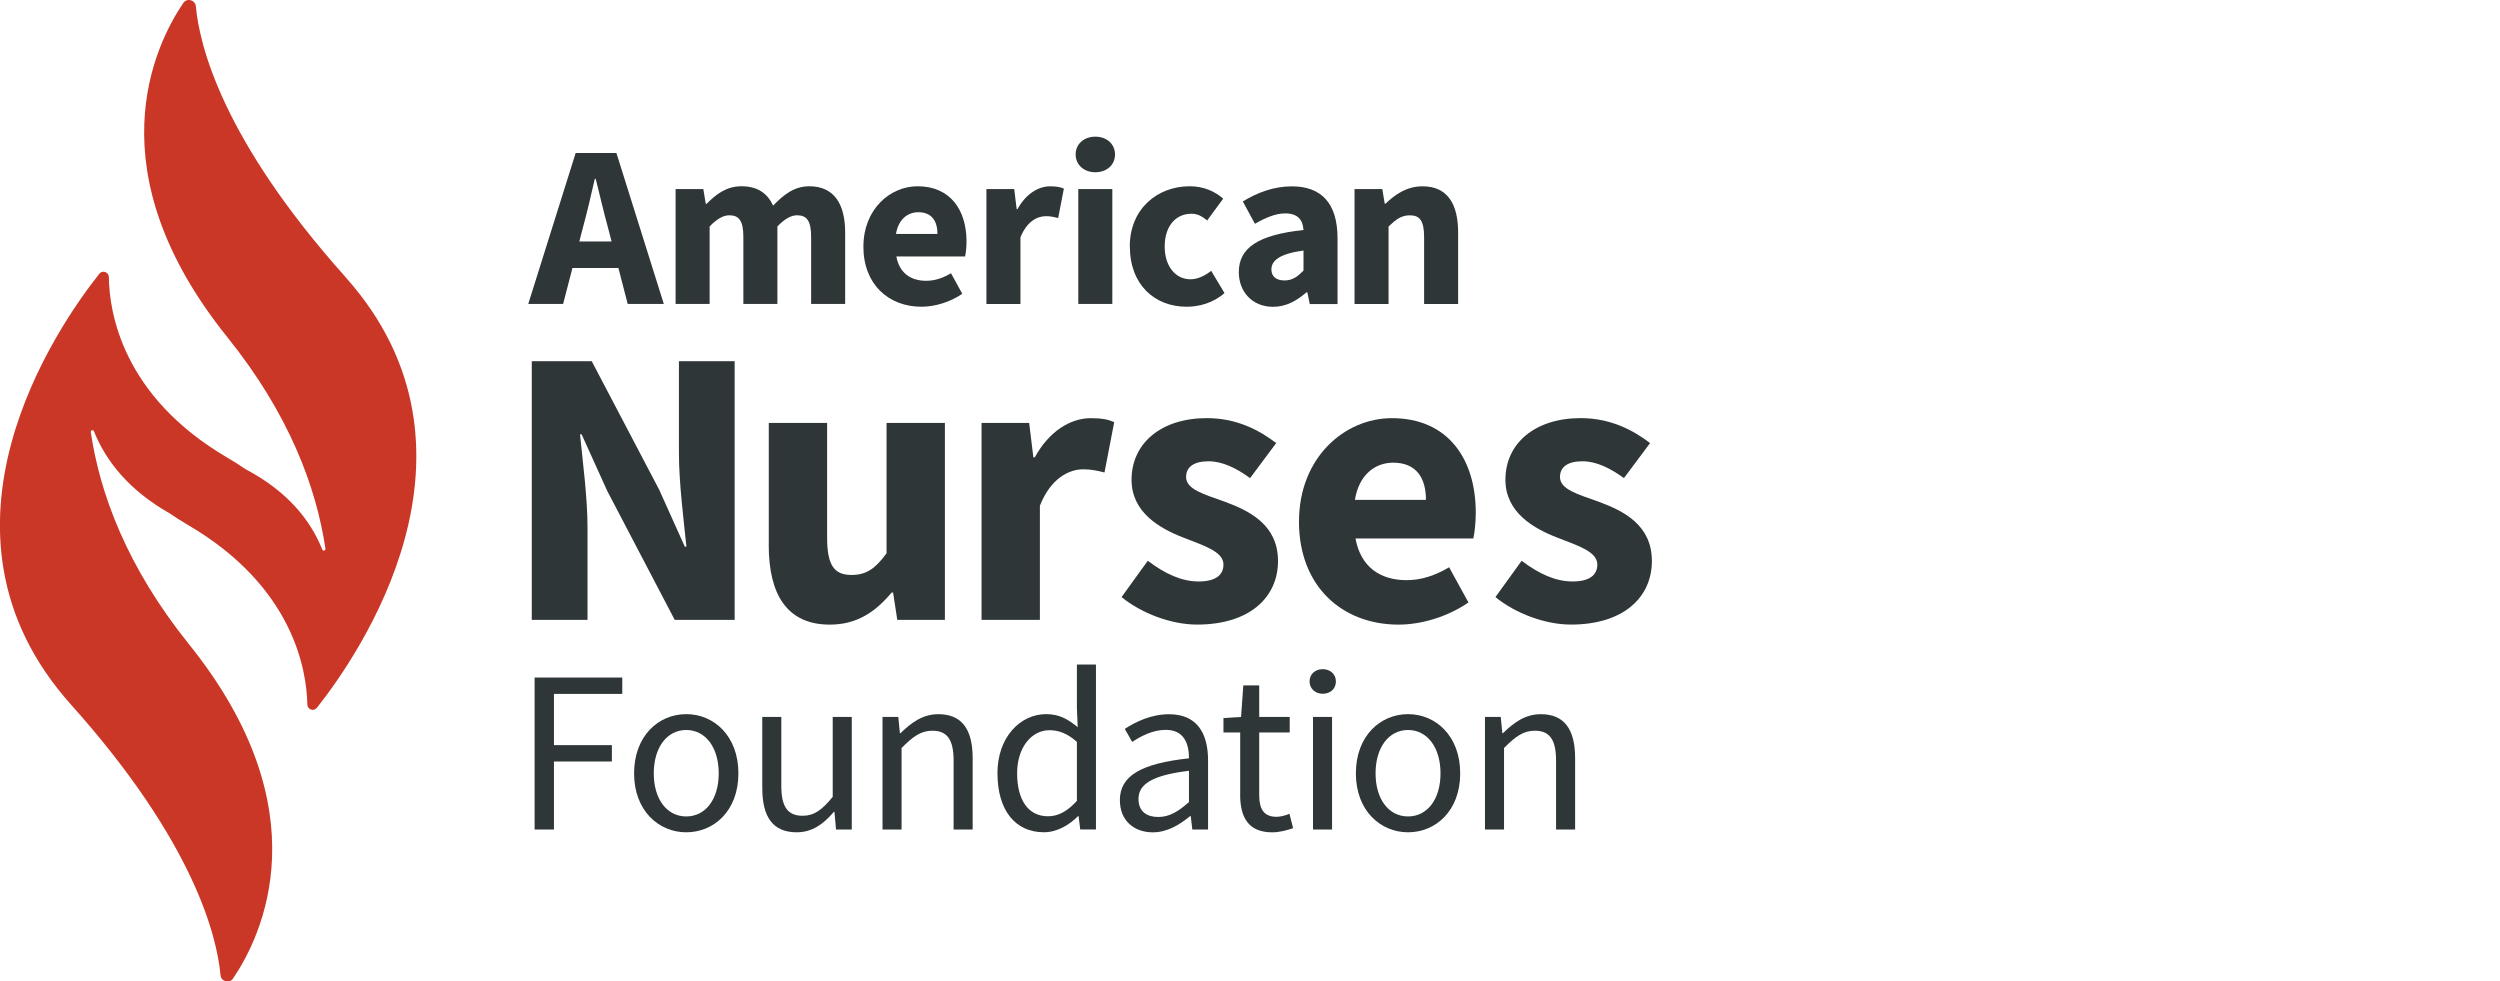 <svg viewBox="0 0 594.32 233.33" xmlns="http://www.w3.org/2000/svg" id="a"><defs><style>.b{fill:#2f3638;}.c{fill:#cb3727;}</style></defs><path d="M82.13,65.85C52.75,33.02,47.4,10.64,46.56,1.51c-.14-1.54-2.12-2.08-2.99-.8-6.9,10.18-21.3,39.93,10.47,79.44,14.79,18.4,21.16,35.76,23.33,50.3.07.46-.58.63-.75.2-2.86-7.14-8.4-13.92-18.21-19.09-1.35-.93-2.8-1.85-4.34-2.75-25.08-14.67-28.09-34.7-28.19-42.93-.01-1.21-1.52-1.75-2.27-.8-9.79,12.34-43.75,61.06-6.76,102.39,29.38,32.83,34.73,55.21,35.57,64.34.14,1.54,2.12,2.08,2.99.8,6.9-10.18,21.3-39.93-10.47-79.44-14.84-18.46-21.2-35.89-23.36-50.45-.07-.46.58-.63.75-.2,2.86,7.14,8.35,14.04,18.02,19.53,1.35.93,2.8,1.85,4.34,2.75,25.08,14.67,28.22,34.54,28.37,42.68.02,1.2,1.52,1.73,2.27.79,9.75-12.29,43.8-61.05,6.78-102.42Z" class="c"></path><path d="M127.09,161.07h20.84v3.89h-16.24v12.18h13.77v3.89h-13.77v16.17h-4.6v-36.13Z" class="b"></path><path d="M150.74,183.85c0-8.93,5.84-14.08,12.4-14.08s12.4,5.15,12.4,14.08-5.84,14.01-12.4,14.01-12.4-5.15-12.4-14.01ZM170.86,183.85c0-6.13-3.12-10.31-7.72-10.31s-7.72,4.17-7.72,10.31,3.12,10.24,7.72,10.24,7.72-4.1,7.72-10.24Z" class="b"></path><path d="M181.21,187.4v-16.96h4.53v16.37c0,4.98,1.51,7.12,5.05,7.12,2.74,0,4.63-1.36,7.17-4.51v-18.98h4.53v26.76h-3.74l-.38-4.19h-.15c-2.48,2.92-5.15,4.85-8.83,4.85-5.64,0-8.17-3.64-8.17-10.46Z" class="b"></path><path d="M209.81,170.44h3.74l.38,3.86h.15c2.55-2.51,5.3-4.52,8.98-4.52,5.64,0,8.17,3.64,8.17,10.46v16.96h-4.53v-16.37c0-4.98-1.51-7.12-5.05-7.12-2.74,0-4.63,1.4-7.32,4.11v19.38h-4.53v-26.76Z" class="b"></path><path d="M237.12,183.85c0-8.68,5.48-14.08,11.58-14.08,3.11,0,5.15,1.17,7.5,3.1l-.19-4.59v-10.31h4.53v39.22h-3.74l-.38-3.16h-.15c-2.08,2.08-4.93,3.82-8.12,3.82-6.69,0-11.02-5.09-11.02-14.01ZM256.01,190.4v-14.03c-2.28-2.03-4.34-2.78-6.53-2.78-4.28,0-7.68,4.13-7.68,10.22,0,6.42,2.66,10.24,7.34,10.24,2.48,0,4.62-1.21,6.86-3.65Z" class="b"></path><path d="M266.22,190.25c0-5.83,5.03-8.74,16.44-9.98-.01-3.44-1.15-6.76-5.52-6.76-3.1,0-5.88,1.47-7.98,2.87l-1.77-3.1c2.46-1.62,6.22-3.49,10.51-3.49,6.53,0,9.29,4.34,9.29,11v16.42h-3.74l-.38-3.2h-.15c-2.55,2.12-5.53,3.86-8.85,3.86-4.48,0-7.84-2.78-7.84-7.61ZM282.65,190.67v-7.43c-8.97,1.08-12,3.28-12,6.7,0,3.04,2.06,4.28,4.69,4.28s4.72-1.26,7.31-3.54Z" class="b"></path><path d="M294.83,188.93v-14.8h-3.98v-3.43l4.18-.26.54-7.5h3.78v7.5h7.25v3.69h-7.25v14.88c0,3.27,1.05,5.17,4.14,5.17.95,0,2.18-.36,3.05-.72l.87,3.42c-1.5.51-3.29.99-4.97.99-5.7,0-7.62-3.61-7.62-8.93Z" class="b"></path><path d="M311.32,162.01c0-1.78,1.37-2.93,3.13-2.93s3.13,1.15,3.13,2.93-1.37,2.92-3.13,2.92-3.13-1.22-3.13-2.92ZM312.14,170.44h4.53v26.76h-4.53v-26.76Z" class="b"></path><path d="M322.33,183.85c0-8.93,5.84-14.08,12.4-14.08s12.4,5.15,12.4,14.08-5.84,14.01-12.4,14.01-12.4-5.15-12.4-14.01ZM342.45,183.85c0-6.13-3.12-10.31-7.72-10.31s-7.72,4.17-7.72,10.31,3.12,10.24,7.72,10.24,7.72-4.1,7.72-10.24Z" class="b"></path><path d="M353.03,170.44h3.74l.38,3.86h.15c2.55-2.51,5.3-4.52,8.98-4.52,5.64,0,8.17,3.64,8.17,10.46v16.96h-4.53v-16.37c0-4.98-1.51-7.12-5.05-7.12-2.74,0-4.63,1.4-7.32,4.11v19.38h-4.53v-26.76Z" class="b"></path><path d="M126.42,85.86h14.25l16.05,30.59,6.08,13.51h.38c-.66-6.51-1.78-15.12-1.78-22.37v-21.73h13.25v61.5h-14.25l-16.05-30.67-6.08-13.43h-.38c.66,6.78,1.78,15.02,1.78,22.27v21.83h-13.25v-61.5Z" class="b"></path><path d="M182.76,129.61v-29.06h13.87v27.29c0,6.74,1.81,8.84,5.81,8.84,3.48,0,5.62-1.46,8.32-5.15v-30.98h13.87v46.81h-11.32l-1-6.49h-.34c-3.91,4.66-8.31,7.62-14.7,7.62-10.18,0-14.52-7.18-14.52-18.88Z" class="b"></path><path d="M233.34,100.54h11.32l1,8.18h.34c3.41-6.25,8.53-9.31,13.3-9.31,2.68,0,4.23.34,5.58.94l-2.31,11.97c-1.67-.41-3.04-.75-5.05-.75-3.53,0-7.81,2.28-10.31,8.66v27.13h-13.87v-46.81Z" class="b"></path><path d="M266.62,141.95l6.24-8.64c4.24,3.21,8.16,4.92,12.08,4.92,4.13,0,5.91-1.58,5.91-4.03,0-3.08-4.64-4.48-9.46-6.37-5.74-2.22-12.39-6.03-12.39-13.77,0-8.72,7.08-14.66,17.89-14.66,7.17,0,12.51,2.9,16.5,5.93l-6.21,8.33c-3.33-2.42-6.62-4-9.86-4-3.58,0-5.35,1.4-5.35,3.74,0,2.99,4.38,4.13,9.24,5.89,5.93,2.19,12.61,5.53,12.61,14.09s-6.68,15.1-19.23,15.1c-6.17,0-13.23-2.67-17.97-6.54Z" class="b"></path><path d="M308.81,123.97c0-15.19,10.84-24.56,22.08-24.56,13.33,0,19.94,9.69,19.94,22.47,0,2.5-.31,5-.58,6.13h-28.01c1.24,6.79,5.89,9.91,12.14,9.91,3.54,0,6.73-1.08,10.12-3.06l4.59,8.36c-4.8,3.32-11.06,5.27-16.61,5.27-13.34,0-23.68-9.02-23.68-24.52ZM338.99,118.84c0-5.15-2.24-8.85-7.78-8.85-4.38,0-8.17,2.94-9.11,8.85h16.89Z" class="b"></path><path d="M355.5,141.95l6.24-8.64c4.24,3.21,8.16,4.92,12.08,4.92,4.13,0,5.91-1.58,5.91-4.03,0-3.08-4.64-4.48-9.46-6.37-5.74-2.22-12.39-6.03-12.39-13.77,0-8.72,7.08-14.66,17.89-14.66,7.17,0,12.51,2.9,16.5,5.93l-6.21,8.33c-3.33-2.42-6.62-4-9.86-4-3.58,0-5.35,1.4-5.35,3.74,0,2.99,4.38,4.13,9.24,5.89,5.93,2.19,12.61,5.53,12.61,14.09s-6.68,15.1-19.23,15.1c-6.17,0-13.23-2.67-17.97-6.54Z" class="b"></path><path d="M136.83,36.38h9.71l11.27,35.88h-8.59l-4.69-18.17c-1-3.59-1.96-7.83-2.91-11.57h-.22c-.87,3.79-1.83,7.99-2.82,11.57l-4.71,18.17h-8.29l11.27-35.88ZM132.99,57.41h17.26v6.3h-17.26v-6.3Z" class="b"></path><path d="M160.6,44.95h6.6l.58,3.5h.2c2.24-2.25,4.69-4.17,8.28-4.17,3.84,0,6.16,1.66,7.54,4.6,2.4-2.51,4.97-4.6,8.58-4.6,5.9,0,8.54,4.19,8.54,11.02v16.96h-8.09v-15.92c0-3.93-1.07-5.16-3.37-5.16-1.37,0-2.93.85-4.65,2.65v18.43h-8.09v-15.92c0-3.93-1.07-5.16-3.37-5.16-1.35,0-2.93.85-4.65,2.65v18.43h-8.09v-27.31Z" class="b"></path><path d="M205.26,58.61c0-8.86,6.32-14.33,12.88-14.33,7.78,0,11.63,5.66,11.63,13.11,0,1.46-.18,2.92-.34,3.58h-16.34c.73,3.96,3.44,5.78,7.08,5.78,2.07,0,3.92-.63,5.91-1.79l2.68,4.88c-2.8,1.94-6.45,3.08-9.69,3.08-7.79,0-13.82-5.27-13.82-14.31ZM222.86,55.62c0-3-1.31-5.17-4.54-5.17-2.56,0-4.76,1.71-5.32,5.17h9.85Z" class="b"></path><path d="M234.51,44.95h6.6l.58,4.77h.2c1.99-3.65,4.97-5.43,7.76-5.43,1.56,0,2.47.2,3.26.55l-1.35,6.99c-.97-.24-1.77-.44-2.95-.44-2.06,0-4.56,1.33-6.02,5.05v15.83h-8.09v-27.31Z" class="b"></path><path d="M255.71,36.72c0-2.48,1.97-4.23,4.68-4.23s4.68,1.75,4.68,4.23-1.97,4.23-4.68,4.23-4.68-1.77-4.68-4.23ZM256.34,44.95h8.09v27.31h-8.09v-27.31Z" class="b"></path><path d="M268.58,58.61c0-9.08,6.68-14.33,14.23-14.33,3.36,0,5.95,1.2,7.98,2.94l-3.82,5.2c-1.31-1.11-2.4-1.61-3.7-1.61-3.89,0-6.39,3.07-6.39,7.8s2.6,7.78,6.12,7.78c1.79,0,3.51-.89,4.93-2.01l3.17,5.29c-2.66,2.34-6.04,3.25-9,3.25-7.62,0-13.5-5.25-13.5-14.31Z" class="b"></path><path d="M294.5,64.69c0-5.75,4.58-8.87,15.38-10.01-.16-2.39-1.35-3.95-4.32-3.95-2.29,0-4.58.96-7.23,2.47l-2.88-5.31c3.47-2.12,7.37-3.59,11.67-3.59,6.98,0,10.85,3.99,10.85,12.36v15.62h-6.6l-.58-2.8h-.2c-2.3,2.02-4.88,3.46-7.95,3.46-4.98,0-8.14-3.63-8.14-8.24ZM309.88,64.33v-4.77c-5.75.78-7.63,2.42-7.63,4.49,0,1.76,1.21,2.62,3.13,2.62s3.06-.91,4.5-2.34Z" class="b"></path><path d="M322.01,44.95h6.6l.58,3.46h.2c2.3-2.21,5.05-4.12,8.78-4.12,5.94,0,8.47,4.19,8.47,11.02v16.96h-8.09v-15.92c0-3.93-1.06-5.16-3.39-5.16-2.03,0-3.28.95-5.06,2.65v18.43h-8.09v-27.31Z" class="b"></path></svg>